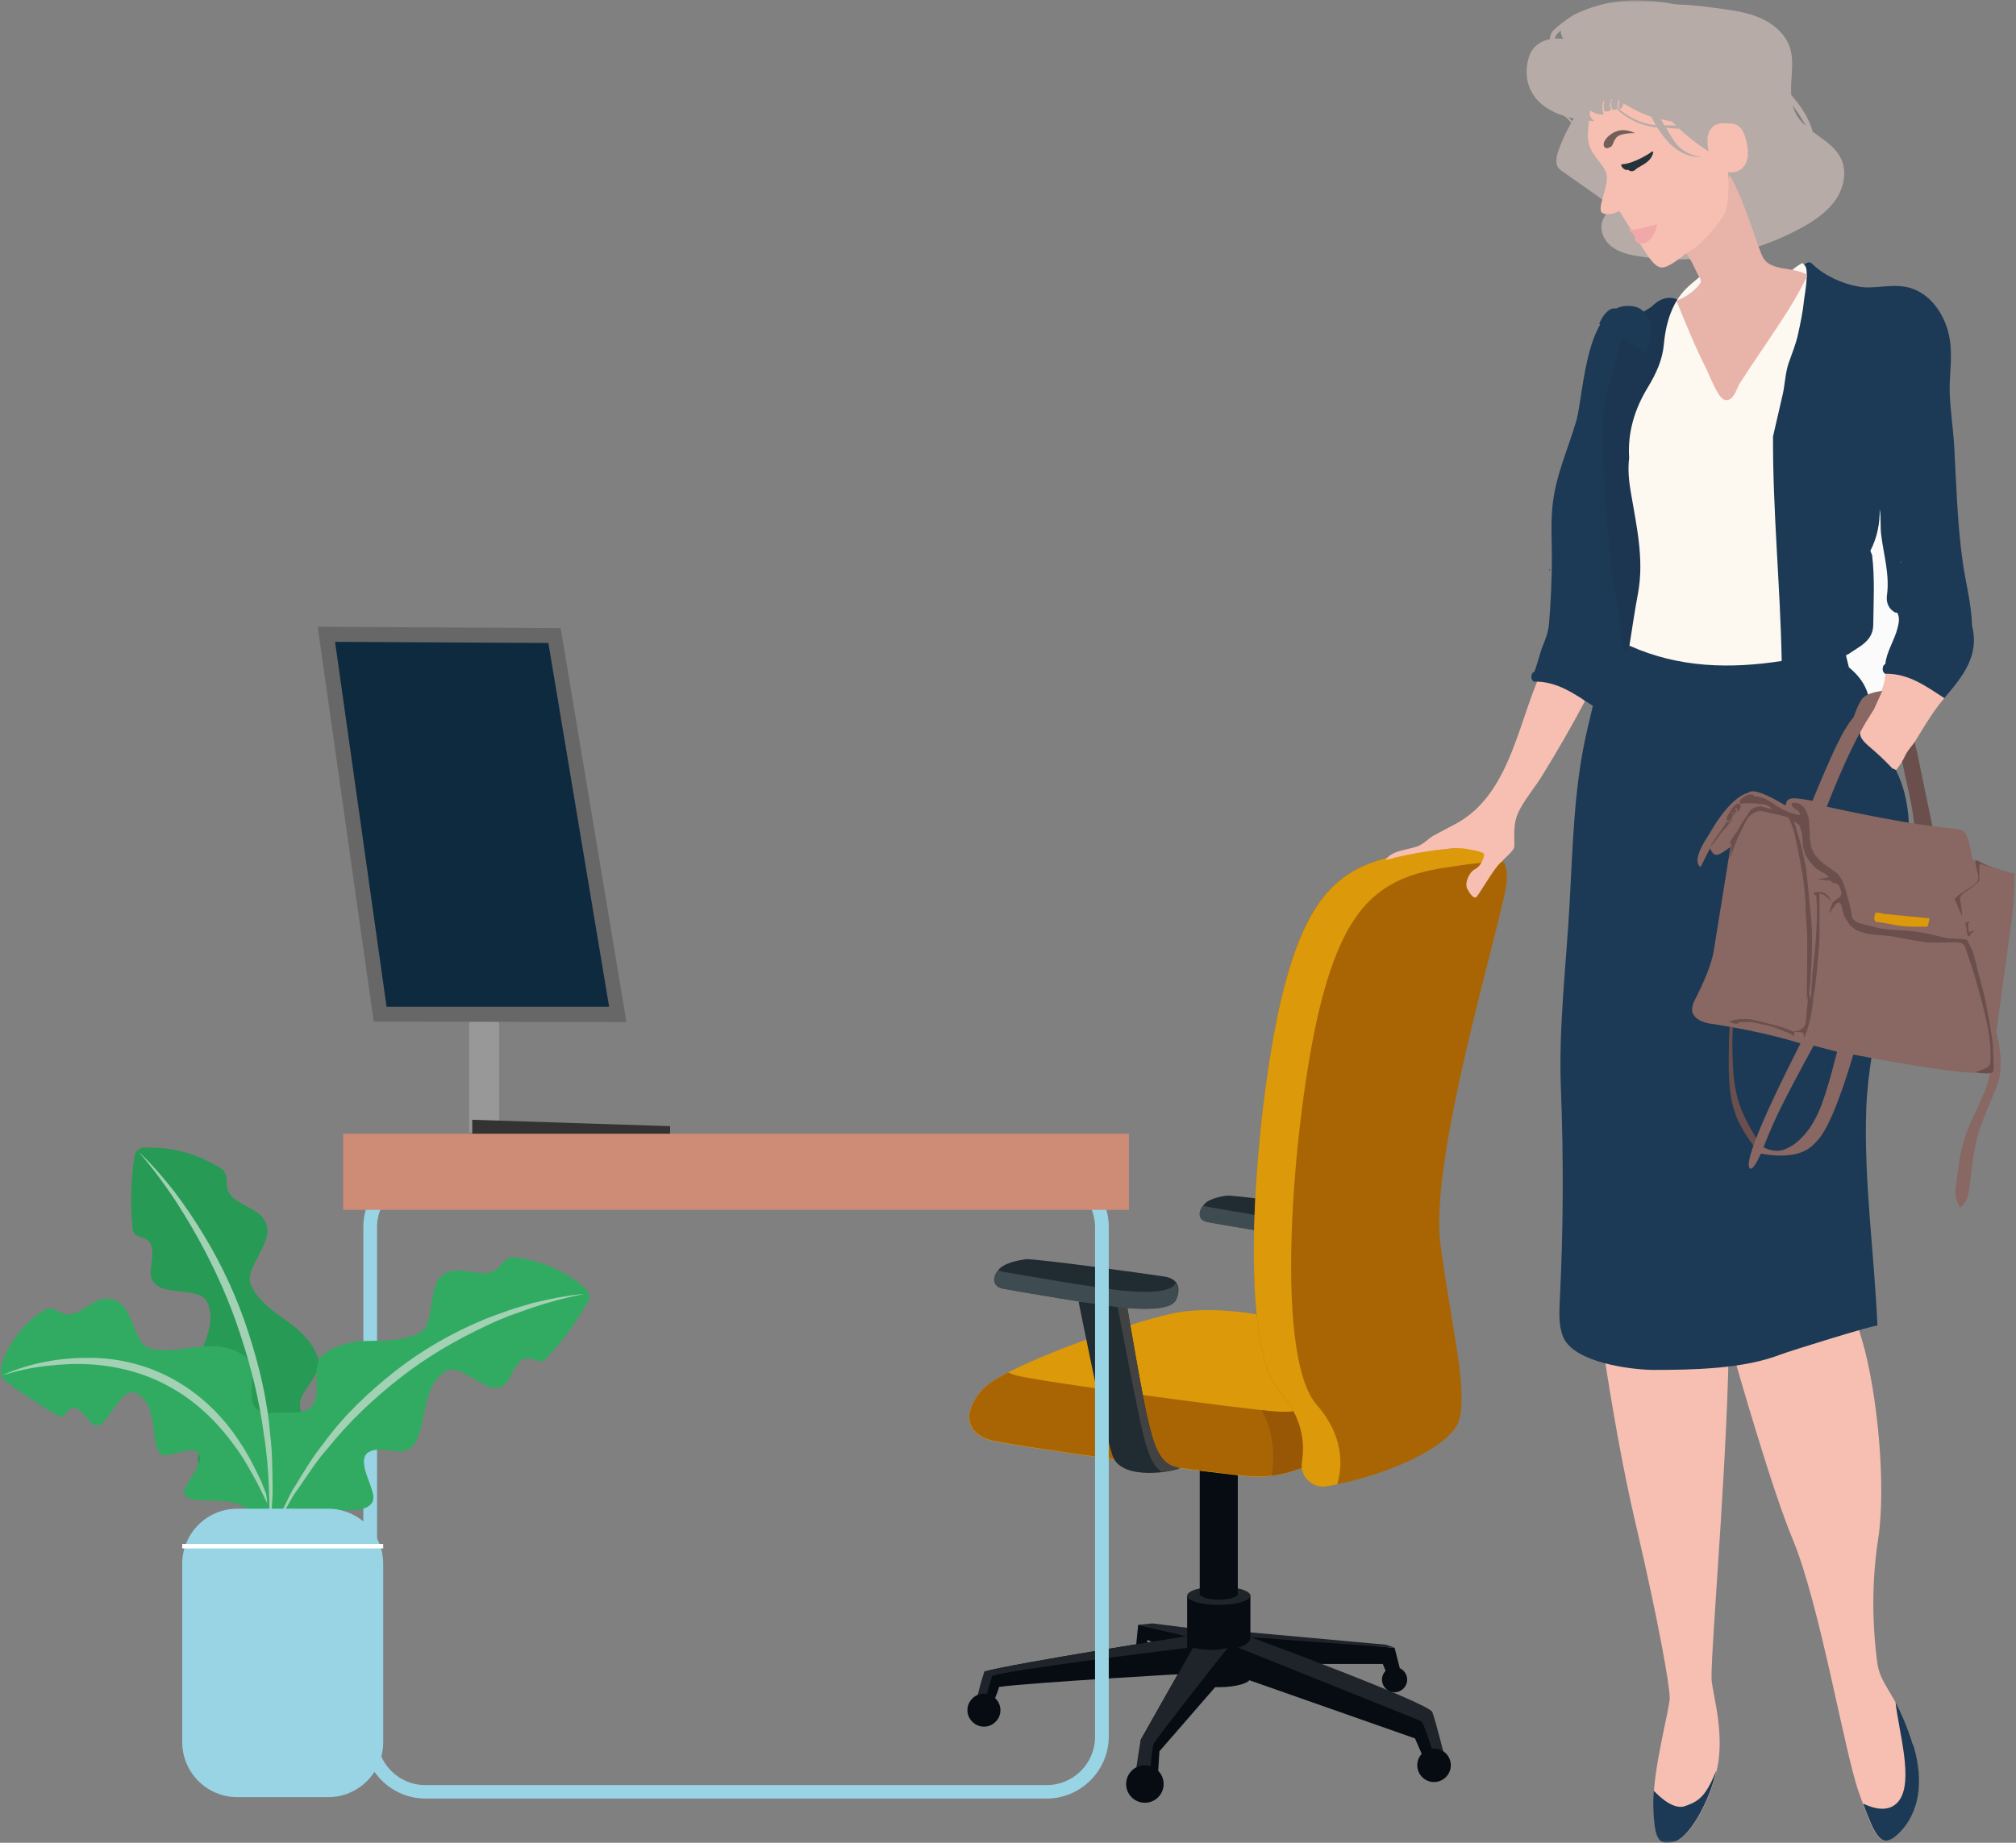 <svg width="350" height="320" viewBox="0 0 350 320" fill="none" xmlns="http://www.w3.org/2000/svg">
<rect x="0" y="0" width="350" height="320" fill="#808080" stroke="none"/>
<mask id="mask0_3636_15871" style="mask-type:luminance" maskUnits="userSpaceOnUse" x="0" y="0" width="350" height="320">
<path d="M350 0H0V320H350V0Z" fill="white"/>
</mask>
<g mask="url(#mask0_3636_15871)">
<path d="M197.209 286.085L197.598 282.149L207.172 284.287L205.908 287.641L199.202 284.773L199.104 286.085H197.209Z" fill="#060C11"/>
<path d="M206.491 284.287L197.598 282.149L200.076 281.908L207.415 282.831L206.491 284.287Z" fill="#1E2429"/>
<path d="M216.5 283.413L240.554 285.599L242.111 286.085L216.5 284.921V283.413Z" fill="#1E2429"/>
<path d="M216.892 284.287L242.115 286.133L243.328 290.895L240.899 290.992L240.073 288.953H218.593C218.593 288.953 216.649 286.815 216.892 284.335V284.287Z" fill="#060C11"/>
<path d="M208.289 283.753C208.289 283.753 175.583 288.905 170.917 290.265C170.334 291.818 170.917 296.143 170.917 296.143L172.327 295.851C172.327 295.851 173.299 293.715 173.445 292.937C179.033 292.159 206.734 290.606 206.734 290.606L208.338 283.753H208.289Z" fill="#060C11"/>
<path d="M170.917 290.265C170.626 290.992 169.654 294.249 169.557 295.465L170.917 296.143C171.015 294.928 171.889 292.207 172.278 290.992C176.117 289.876 199.59 286.959 207.803 285.94L208.289 283.753C208.289 283.753 175.583 288.905 170.917 290.265Z" fill="#1E2429"/>
<path d="M206.101 277.097V291.381C206.101 292.256 208.58 292.985 211.593 292.985C214.606 292.985 217.084 292.256 217.084 291.381V277.097H206.053H206.101Z" fill="#060C11"/>
<path d="M217.087 277.097C217.087 277.972 214.608 278.702 211.595 278.702C208.582 278.702 206.104 277.972 206.104 277.097C206.104 276.222 208.582 275.493 211.595 275.493C214.608 275.493 217.087 276.222 217.087 277.097Z" fill="#1E2429"/>
<path d="M208.287 253.192V276.805C208.287 277.338 209.794 277.776 211.592 277.776C213.39 277.776 214.896 277.338 214.896 276.805V253.192H208.287Z" fill="#060C11"/>
<path d="M207.123 286.085C207.123 286.085 198.861 300.613 198.035 302.121C197.889 304.793 199.444 309.456 199.444 309.456L201 308.729L201.291 304.112L213.198 290.41V286.085C213.198 286.085 210.768 286.959 207.123 286.085Z" fill="#060C11"/>
<path d="M200.221 302.896C200.999 301.536 211.204 288.612 213.148 286.133C212.759 286.281 210.475 286.911 207.122 286.133C207.122 286.133 198.86 300.661 198.034 302.169C197.694 303.919 197.014 308.922 197.014 308.922L199.443 309.504C199.443 309.263 199.978 304.404 200.221 302.896Z" fill="#1E2429"/>
<path d="M216.891 291.77L245.661 301.877L247.556 306.25H249.402L247.411 298.282L217.426 285.844L214.898 286.085L216.891 291.77Z" fill="#060C11"/>
<path d="M214.898 286.085C214.898 286.085 246.243 298.671 246.729 298.864C247.215 299.008 249.402 306.25 249.402 306.25L250.908 305.472C250.908 305.472 249.258 298.864 248.675 297.31C248.09 295.706 217.134 284.287 217.134 284.287C217.134 284.287 217.182 285.503 214.947 286.133L214.898 286.085Z" fill="#1E2429"/>
<path d="M198.764 313.051C200.562 313.051 202.02 311.594 202.02 309.797C202.02 307.999 200.562 306.542 198.764 306.542C196.965 306.542 195.508 307.999 195.508 309.797C195.508 311.594 196.965 313.051 198.764 313.051Z" fill="#060C11"/>
<path d="M173.688 296.97C173.688 298.574 172.375 299.835 170.82 299.835C169.265 299.835 167.953 298.523 167.953 296.97C167.953 295.413 169.265 294.101 170.82 294.101C172.375 294.101 173.688 295.413 173.688 296.97Z" fill="#060C11"/>
<path d="M251.878 306.539C251.878 308.144 250.569 309.456 248.963 309.456C247.361 309.456 246.049 308.144 246.049 306.539C246.049 304.938 247.361 303.626 248.963 303.626C250.569 303.626 251.878 304.938 251.878 306.539Z" fill="#060C11"/>
<path d="M242.115 293.86C243.322 293.86 244.3 292.88 244.3 291.673C244.3 290.467 243.322 289.487 242.115 289.487C240.905 289.487 239.928 290.467 239.928 291.673C239.928 292.88 240.905 293.86 242.115 293.86Z" fill="#060C11"/>
<path d="M213.051 207.617C213.051 207.617 210.233 207.906 209.163 209.025C208.046 210.141 207.803 211.842 209.65 212.183C211.496 212.524 224.763 214.855 228.894 215.196C233.024 215.537 235.894 215.244 236.524 213.981C237.106 212.717 237.351 210.726 234.629 210.337C231.908 209.948 215.967 207.665 213.051 207.617Z" fill="#202B32"/>
<path d="M236.524 211.357C235.942 212.621 233.027 212.913 228.895 212.572C224.764 212.231 211.497 209.9 209.651 209.559C209.359 209.511 209.116 209.415 208.922 209.318C207.998 210.434 207.901 211.891 209.651 212.231C211.497 212.572 224.764 214.904 228.895 215.244C233.027 215.585 235.894 215.293 236.524 214.029C236.914 213.251 237.158 212.135 236.524 211.309C236.524 211.309 236.524 211.309 236.524 211.357Z" fill="#3E4B50"/>
<path d="M221.945 228.995C221.945 228.995 211.545 226.322 203.381 228.12C195.216 229.917 173.979 237.304 170.431 241.433C166.835 245.565 167.953 248.915 171.646 250.034C175.34 251.15 212.128 256.057 217.231 256.398C222.382 256.739 227.631 254.845 234.336 250.568C241.044 246.291 221.945 228.995 221.945 228.995Z" fill="#DC9909"/>
<path d="M221.7 245.127C216.549 244.786 179.809 239.879 176.116 238.76C175.678 238.616 175.338 238.468 174.998 238.323C172.859 239.442 171.256 240.51 170.478 241.384C166.882 245.513 168 248.867 171.693 249.986C175.387 251.102 212.175 256.009 217.278 256.35C222.429 256.691 227.678 254.794 234.384 250.52C236.813 248.964 235.842 245.758 233.654 242.259C229.282 244.446 225.491 245.369 221.7 245.127Z" fill="#A96504"/>
<path d="M233.609 242.259C229.235 244.446 225.444 245.369 221.653 245.127C221.119 245.127 220.195 244.979 218.98 244.883C220.924 248.089 221.41 252.366 220.778 256.253C224.861 255.717 229.137 253.822 234.336 250.568C236.768 249.012 235.794 245.806 233.609 242.307V242.259Z" fill="#985705"/>
<path d="M230.499 258.099C227.923 258.536 225.638 256.302 226.076 253.678C226.611 250.472 226.125 246.098 222.14 241.58C214.315 232.638 218.349 190.368 222.577 172.924C226.805 155.482 232.635 150.138 244.058 148.34C255.479 146.542 262.62 146.105 261.504 153.684C260.385 161.264 248.089 201.105 250.084 216.071C252.075 231.036 254.993 241.87 253.195 246.925C251.686 251.102 241.237 256.205 230.451 258.051L230.499 258.099Z" fill="#A96504"/>
<path d="M232.153 257.807C233.076 254.552 233.366 249.401 228.604 243.96C220.78 235.021 224.813 192.748 229.041 175.306C233.269 157.862 239.102 152.517 250.522 150.72C254.604 150.086 258.152 149.601 260.971 149.601C259.027 146.395 252.806 146.977 244.059 148.34C232.639 150.138 226.855 155.482 222.578 172.924C218.301 190.368 214.316 232.638 222.14 241.577C226.174 246.195 226.563 250.616 226.028 253.822C225.591 256.35 227.826 258.536 230.355 258.099C230.937 258.003 231.568 257.903 232.153 257.758V257.807Z" fill="#DC9909"/>
<path d="M187.246 225.982C187.246 225.982 191.62 247.992 193.126 252.707C194.633 257.418 204.352 255.427 204.79 254.941C201.242 254.456 200.367 250.957 199.347 246.828C198.326 242.696 195.653 226.711 195.653 226.711L187.246 226.03V225.982Z" fill="#202B32"/>
<path d="M198.276 248.285C199.054 251.443 199.783 254.308 201.678 255.62C203.379 255.427 204.643 255.086 204.788 254.893C201.241 254.408 200.366 250.909 199.346 246.777C198.325 242.648 195.652 226.663 195.652 226.663L193.951 226.515C194.826 231.133 197.45 244.835 198.276 248.237V248.285Z" fill="#424242"/>
<path d="M177.964 218.695C177.964 218.695 174.854 219.036 173.591 220.248C172.376 221.463 172.084 223.358 174.174 223.747C176.264 224.136 191.037 226.711 195.654 227.1C200.222 227.489 203.478 227.149 204.159 225.74C204.839 224.332 205.082 222.097 202.069 221.659C199.056 221.222 181.269 218.695 178.013 218.646L177.964 218.695Z" fill="#202B32"/>
<path d="M204.11 222.824C203.43 224.232 200.223 224.573 195.606 224.184C191.038 223.795 176.215 221.222 174.126 220.833C173.786 220.785 173.542 220.685 173.3 220.541C172.279 221.756 172.182 223.409 174.126 223.795C176.215 224.184 190.989 226.76 195.606 227.149C200.174 227.538 203.43 227.197 204.11 225.789C204.548 224.914 204.791 223.65 204.11 222.776C204.11 222.776 204.11 222.776 204.11 222.824Z" fill="#3E4B50"/>
<path d="M274.089 19.29C272.632 21.379 271.416 23.711 270.589 26.092C270.203 27.161 269.91 28.473 270.689 29.299C270.834 29.445 271.027 29.59 271.223 29.736C273.262 31.145 275.257 32.603 277.296 34.012C278.171 34.595 279.143 35.421 278.998 36.49C278.95 37.121 278.512 37.607 278.268 38.19C277.589 39.745 278.365 41.689 279.725 42.758C281.086 43.826 282.836 44.264 284.538 44.507C294.256 46.062 304.464 44.215 313.018 39.405C315.202 38.19 317.341 36.684 318.75 34.595C320.159 32.505 320.693 29.688 319.577 27.452C317.972 24.197 313.6 23.079 311.85 19.873C310.682 17.783 310.927 15.208 311.071 12.827C311.168 11.321 311.219 9.815 310.782 8.357C310.052 5.977 307.961 4.179 305.677 3.158C303.393 2.138 300.867 1.798 298.387 1.458C291.438 0.486 283.421 -0.194 278.22 4.616C275.257 7.337 273.848 11.37 272.584 15.208" fill="#B7ABA7"/>
<path d="M276.568 221.708C276.568 221.708 279.582 245.854 283.858 264.125C288.133 282.393 289.883 292.889 289.883 294.831C289.883 296.777 286.872 307.417 287.065 313.636C287.258 319.855 288.133 320.389 290.613 319.855C293.091 319.321 296.639 313.44 298.048 307.417C299.457 301.391 297.514 294.831 297.173 291.966C296.832 289.146 299.312 260.967 299.991 239.635C300.721 218.354 296.639 215.1 296.639 215.1L275.5 215.827L276.568 221.708Z" fill="#F6BFB2"/>
<path d="M292.557 313.636C290.566 314.315 288.23 312.128 287.114 310.964C287.018 311.887 287.018 312.81 287.018 313.636C287.211 319.855 288.086 320.389 290.566 319.855C293.043 319.318 296.591 313.44 298 307.417C296.202 311.691 295.182 312.762 292.509 313.636H292.557Z" fill="#1C3A55"/>
<path d="M297.125 221.708C297.125 221.708 306.358 255.62 311.17 267.135C315.98 278.653 320.207 304.208 322.687 311.157C325.164 318.106 326.235 321.119 328.909 318.981C331.579 316.842 334.786 311.887 332.116 302.996C329.443 294.101 326.428 292.889 325.894 288.612C325.36 284.336 324.63 276.563 326.087 267.135C327.497 257.71 325.894 241.58 323.269 232.689C320.644 223.795 318.46 220.444 318.46 220.444L297.173 221.708H297.125Z" fill="#F6BFB2"/>
<path d="M332.113 302.996C331.093 299.642 330.025 297.359 329.102 295.609C329.102 295.609 329.102 295.658 329.102 295.706C329.636 300.661 332.309 309.359 329.636 312.761C327.983 314.849 325.312 314.073 323.463 313.199C325.457 318.64 326.574 320.875 328.957 318.981C331.628 316.842 334.835 311.887 332.165 302.996H332.113Z" fill="#1C3A55"/>
<path d="M86.649 168.988H81.449V196.684H86.649V168.988Z" fill="#989898"/>
<path fill-rule="evenodd" clip-rule="evenodd" d="M96.318 110.344L56.711 110.148L66.042 176.081L107.301 176.181L96.318 110.344Z" fill="#0D2A3E"/>
<path d="M108.81 177.493L64.878 177.393L55.158 108.836L97.341 109.08L108.762 177.493H108.81ZM67.162 174.821H105.749L95.203 111.656L58.172 111.46L67.113 174.821H67.162Z" fill="#676767"/>
<path d="M81.984 197.218H116.343V195.565L81.984 194.449V197.218Z" fill="#333333"/>
<path d="M181.705 312.324H73.867C67.938 312.324 63.078 307.465 63.078 301.536V213.058C63.078 207.131 67.938 202.273 73.867 202.273H181.705C187.634 202.273 192.494 207.131 192.494 213.058V301.536C192.494 307.465 187.634 312.324 181.705 312.324ZM73.867 204.7C69.25 204.7 65.46 208.443 65.46 213.106V301.584C65.46 306.202 69.202 309.99 73.867 309.99H181.705C186.322 309.99 190.112 306.25 190.112 301.584V213.106C190.112 208.492 186.37 204.7 181.705 204.7H73.867Z" fill="#98D4E4"/>
<path d="M195.993 196.877H59.58V210.093H195.993V196.877Z" fill="#CE8C76"/>
<path d="M25.124 199.308C27.602 199.163 29.692 199.501 31.685 199.989C33.677 200.475 35.427 201.25 37.079 202.125C37.856 202.61 38.78 202.951 39.12 203.778C39.46 204.556 39.266 205.672 39.509 206.546C39.995 208.199 41.89 208.929 43.591 209.9C45.34 210.823 46.604 212.135 46.41 214.129C46.264 216.119 44.126 218.987 43.542 220.978C43.202 221.997 43.348 222.776 43.737 223.505C44.077 224.232 44.563 224.866 45.098 225.496C45.681 226.129 46.313 226.76 47.042 227.342C47.771 227.927 48.597 228.509 49.374 229.091C50.152 229.676 51.075 230.258 51.755 230.94C52.484 231.57 53.116 232.3 53.7 232.979C54.234 233.709 54.72 234.487 55.011 235.262C55.4 236.04 55.546 236.915 55.157 237.837C54.477 239.732 52.29 241.87 52.096 243.523C51.998 244.349 52.144 245.175 52.776 245.902C53.068 246.291 53.505 246.632 53.991 246.973C54.477 247.314 55.109 247.652 55.692 247.992C56.858 248.674 58.025 249.449 58.559 250.227C58.851 250.616 59.045 251.054 59.094 251.491C59.094 251.928 59.094 252.366 58.899 252.803C58.656 253.678 58.073 254.552 57.198 255.475C56.324 256.35 55.352 257.224 54.38 258.051C53.408 258.877 52.63 259.704 51.95 260.479C51.61 260.868 51.367 261.257 51.075 261.646C50.784 262.035 50.492 262.424 50.249 262.813C49.228 264.366 48.353 265.823 48.014 267.331C47.868 268.01 47.187 268.399 46.507 268.254C46.021 268.158 45.632 267.72 45.535 267.235V267.135C45.292 265.63 44.514 264.077 43.591 262.617C43.397 262.228 43.105 261.89 42.862 261.501C42.57 261.112 42.376 260.771 42.036 260.431C41.453 259.704 40.529 259.022 39.509 258.343L36.496 256.398C35.572 255.768 34.941 255.134 34.601 254.504C34.309 253.871 34.163 253.24 34.601 252.51C34.989 251.832 35.961 251.054 36.933 250.227C37.419 249.838 37.905 249.401 38.343 249.012C38.731 248.626 39.072 248.188 39.315 247.848C39.752 247.07 39.703 246.34 39.315 245.709C38.537 244.397 35.718 243.571 34.455 242.503C33.823 241.969 33.58 241.336 33.531 240.658C33.483 239.976 33.531 239.294 33.677 238.567C33.969 237.111 34.746 235.458 35.33 233.757C35.961 232.104 36.593 230.306 36.544 228.801C36.544 228.023 36.399 227.293 36.156 226.615C35.961 225.885 35.524 225.303 34.601 224.914C33.726 224.525 32.316 224.38 31.053 224.232C29.789 224.087 28.526 223.943 27.797 223.554C27.068 223.165 26.582 222.679 26.339 222.046C26.096 221.415 26.145 220.637 26.242 219.762C26.533 218.061 26.728 216.312 25.61 215.341C25.027 214.904 23.958 214.807 23.471 214.322C22.889 213.884 23.034 212.961 22.937 212.231C22.645 209.074 22.645 205.623 23.326 201.009V200.813C23.471 199.938 24.201 199.308 25.076 199.211L25.124 199.308Z" fill="#279A55"/>
<path d="M0.049 237.644C0.681 235.361 1.652 233.66 2.77 232.104C3.888 230.551 5.152 229.287 6.561 228.265C7.29 227.827 7.97 227.101 8.796 227.197C9.574 227.245 10.449 228.023 11.226 228.216C12.781 228.557 14.288 227.39 15.94 226.371C16.767 225.933 17.641 225.496 18.467 225.496C19.293 225.496 20.168 225.692 20.897 226.371C21.675 227.004 22.306 228.168 22.841 229.384C23.376 230.647 23.862 231.959 24.396 232.786C24.931 233.709 25.514 234.049 26.243 234.194C26.923 234.387 27.652 234.487 28.479 234.487C30.034 234.583 31.88 234.146 33.873 233.95C34.845 233.853 35.865 233.757 36.837 233.757C37.809 233.757 38.781 233.853 39.656 234.146C40.531 234.387 41.357 234.728 42.086 235.214C42.815 235.651 43.398 236.333 43.641 237.304C43.932 238.227 43.787 239.49 43.738 240.658C43.641 241.822 43.641 242.841 43.884 243.619C44.127 244.397 44.613 244.931 45.536 245.176C45.974 245.32 46.508 245.369 47.14 245.417C47.723 245.465 48.403 245.465 49.035 245.465C50.347 245.465 51.757 245.565 52.534 246.05C53.409 246.487 53.749 247.214 53.895 248.041C54.284 249.694 52.923 252.121 51.805 254.308C51.222 255.379 50.688 256.398 50.396 257.273C50.202 257.71 50.153 258.147 50.007 258.536C49.861 258.974 49.764 259.363 49.667 259.752C49.23 261.353 48.889 262.861 49.035 264.173C49.132 264.852 48.646 265.485 47.917 265.582C47.432 265.63 46.946 265.386 46.703 265C45.974 263.833 44.807 262.958 43.446 262.18C43.106 261.987 42.717 261.791 42.377 261.646C41.989 261.501 41.648 261.305 41.26 261.16C41.065 261.064 40.871 261.016 40.628 260.964C40.433 260.916 40.191 260.868 39.899 260.82C39.364 260.723 38.927 260.627 38.295 260.627L34.942 260.527C33.921 260.527 33.144 260.334 32.658 260.09C32.172 259.848 31.831 259.508 32.026 258.829C32.172 258.147 32.804 257.225 33.435 256.205C33.727 255.72 34.067 255.183 34.262 254.697C34.505 254.212 34.699 253.726 34.699 253.385C34.796 252.658 34.505 252.221 33.921 251.977C32.852 251.491 30.228 252.559 28.916 252.707C28.236 252.803 27.847 252.61 27.652 252.173C27.409 251.832 27.215 251.395 27.069 250.861C26.972 250.276 26.826 249.742 26.778 249.063L26.68 247.992C26.68 247.652 26.583 247.263 26.486 246.877C26.243 245.369 25.805 243.912 24.979 242.989C24.591 242.552 24.105 242.162 23.619 241.918C23.133 241.677 22.55 241.677 21.821 242.211C20.363 243.278 18.808 246.195 17.835 247.07C16.815 247.992 16.086 247.507 15.211 246.34C14.337 245.272 13.267 244.105 12.296 244.59C11.809 244.883 11.372 245.709 10.935 245.951C10.497 246.195 9.914 245.661 9.38 245.417C8.262 244.786 7.047 244.008 5.686 243.134C4.325 242.211 2.819 241.24 1.069 239.879L0.826 239.683C0.195 239.198 -0.097 238.323 0.146 237.596L0.049 237.644Z" fill="#31AB61"/>
<path d="M0.533 238.76C5.247 236.67 10.398 235.747 15.598 235.796C20.798 235.796 26.047 237.159 30.566 239.78C35.135 242.404 38.925 246.195 41.695 250.52C43.153 252.658 44.271 254.99 45.389 257.321C45.874 258.536 46.312 259.704 46.798 260.916C47.187 262.132 47.576 263.347 47.916 264.611C47.381 263.443 46.895 262.276 46.409 261.064C45.826 259.897 45.292 258.778 44.708 257.614C43.493 255.379 42.278 253.144 40.772 251.15C37.856 247.069 34.163 243.474 29.837 241.043C25.512 238.519 20.555 237.207 15.55 236.915C13.023 236.77 10.496 236.915 7.969 237.207C5.441 237.497 2.963 238.034 0.484 238.809L0.533 238.76Z" fill="#A2D1B4"/>
<path d="M102.007 226.178C99.674 230.162 97.633 232.834 95.543 235.117C95.008 235.603 94.571 236.429 93.891 236.381C93.21 236.429 92.335 235.847 91.655 235.847C90.246 235.895 89.42 237.4 88.642 238.908C87.913 240.461 86.941 241.288 85.338 240.947C84.56 240.802 83.491 240.169 82.422 239.539C81.352 238.908 80.138 238.178 79.214 237.934C78.291 237.693 77.562 237.934 77.027 238.371C76.444 238.76 75.958 239.294 75.521 239.879C74.646 241.044 74.209 242.892 73.82 244.542C72.994 247.944 72.848 251.395 69.981 252.025C68.377 252.173 65.607 251.346 64.295 252.025C63.566 252.317 63.226 252.851 63.177 253.726C63.177 254.163 63.274 254.697 63.371 255.234C63.517 255.768 63.76 256.398 63.955 256.98C64.392 258.147 64.829 259.315 64.829 260.041C64.829 260.82 64.441 261.257 63.857 261.646C63.274 261.987 62.399 262.18 61.33 262.228H57.783C56.568 262.328 55.45 262.472 54.575 262.765C54.138 262.91 53.749 263.103 53.36 263.299C52.972 263.492 52.534 263.64 52.194 263.881C50.687 264.659 49.278 265.63 48.306 266.797L48.209 266.894C47.772 267.428 46.994 267.524 46.459 267.087C46.071 266.749 45.925 266.212 46.071 265.775C46.508 264.318 46.459 262.617 46.362 260.771C46.362 260.334 46.265 259.848 46.216 259.363C46.168 258.877 46.119 258.44 46.022 257.906C45.925 257.418 45.828 256.884 45.633 256.302C45.487 255.719 45.342 255.183 45.147 254.552C44.758 253.337 44.321 252.073 44.029 250.909C43.738 249.693 43.738 248.626 43.932 247.751C44.029 247.314 44.224 246.877 44.467 246.536C44.71 246.195 45.099 245.902 45.585 245.709C46.508 245.32 47.869 245.272 49.229 245.272C49.91 245.272 50.59 245.272 51.222 245.272C51.805 245.272 52.388 245.175 52.826 245.028C53.749 244.738 54.283 244.153 54.624 243.378C55.353 241.87 54.624 238.908 55.11 236.915C55.207 236.429 55.401 235.992 55.693 235.651C55.985 235.31 56.325 235.069 56.665 234.824C57.394 234.339 58.172 233.95 59.046 233.66C59.921 233.368 60.844 233.123 61.816 232.979C62.788 232.834 63.857 232.882 64.829 232.834C65.801 232.786 66.822 232.834 67.745 232.737C68.668 232.638 69.543 232.541 70.369 232.348C71.195 232.152 71.973 231.911 72.653 231.522C73.382 231.181 73.966 230.647 74.257 229.577C74.938 227.634 74.938 224.087 76.007 222.386C77.076 220.685 78.874 220.396 80.818 220.685C82.762 220.978 84.754 221.512 86.115 220.492C86.796 219.958 87.33 218.987 88.108 218.55C88.837 218.113 89.808 218.402 90.732 218.55C92.579 218.888 94.377 219.373 96.272 220.248C98.119 221.123 99.917 222.145 101.763 223.843C102.395 224.428 102.541 225.399 102.104 226.129L102.007 226.322V226.178Z" fill="#31AB61"/>
<path d="M101.179 224.769C98.264 225.303 95.445 226.078 92.626 227.004C91.217 227.49 89.856 227.975 88.496 228.461C87.135 229.043 85.774 229.528 84.462 230.21C79.165 232.686 74.062 235.651 69.494 239.246C64.877 242.841 60.601 246.876 56.956 251.443C54.963 253.629 53.457 256.106 51.756 258.536C50.833 259.704 50.201 261.016 49.472 262.276C48.743 263.54 48.014 264.852 47.236 266.116C47.868 264.755 48.5 263.444 49.132 262.083C49.812 260.771 50.346 259.363 51.173 258.147C52.728 255.62 54.234 253.044 56.081 250.761C59.58 245.902 63.954 241.773 68.619 238.082C73.333 234.387 78.533 231.425 84.025 229.139C85.385 228.557 86.795 228.12 88.204 227.586C89.614 227.1 91.023 226.711 92.481 226.274C95.348 225.592 98.264 224.962 101.228 224.718L101.179 224.769Z" fill="#A2D1B4"/>
<path d="M24.25 200.182C26.485 202.273 28.43 204.604 30.325 206.984C32.123 209.415 33.872 211.939 35.427 214.563C38.586 219.763 41.162 225.351 43.057 231.181C44.953 236.963 46.41 242.941 46.897 249.06C47.285 252.073 47.285 255.134 47.334 258.196C47.383 259.704 47.188 261.257 47.139 262.762C47.042 264.27 46.897 265.775 46.799 267.283C46.799 261.209 46.799 255.183 45.827 249.208C45.05 243.23 43.592 237.352 41.697 231.667C39.85 225.933 37.371 220.444 34.456 215.148C32.998 212.524 31.442 209.948 29.742 207.421C28.041 204.945 26.243 202.514 24.25 200.231V200.182Z" fill="#A2D1B4"/>
<path d="M56.954 261.987H41.209C35.921 261.987 31.635 266.273 31.635 271.557V302.507C31.635 307.794 35.921 312.08 41.209 312.08H56.954C62.241 312.08 66.528 307.794 66.528 302.507V271.557C66.528 266.273 62.241 261.987 56.954 261.987Z" fill="#98D4E4"/>
<path d="M66.528 268.109H31.635V268.885H66.528V268.109Z" fill="white"/>
<path d="M241.919 148.97C244.833 148.292 247.799 147.755 250.762 147.465C252.319 147.269 253.58 147.173 255.137 147.514C255.427 147.562 257.663 147.903 257.663 148.388C257.663 148.826 257.177 150.379 256.109 150.913C255.041 151.45 254.262 153.295 254.7 154.267C255.186 155.238 255.916 156.26 256.402 155.675C256.887 155.093 258.634 152.128 259.705 150.72C260.725 149.311 262.913 147.855 262.913 146.929C262.913 144.842 262.717 143.044 263.543 141.195C264.515 139.06 266.265 137.018 267.529 135.027C270.202 130.702 272.779 126.281 275.16 121.763C272.876 119.525 270.592 117.341 268.356 115.104C263.64 124.094 262.668 137.7 252.757 143.044C251.493 143.723 250.18 144.404 248.916 145.083C247.896 145.668 247.265 146.491 246.194 146.929C244.299 147.658 241.771 147.562 240.51 149.359C240.996 149.215 241.481 149.115 241.967 149.019L241.919 148.97Z" fill="#F6BFB2"/>
<path d="M329.199 133.764C329.199 133.764 328.906 133.764 328.761 133.664C326.136 132.645 324.582 130.217 322.395 128.612C321.764 128.127 322.005 127.156 322.298 126.426C322.784 125.21 323.366 124.094 324.096 122.975C325.505 121.081 325.991 118.75 327.207 116.756C330.511 116.078 336.099 118.457 337.556 121.226C334.301 125.065 332.213 129.728 329.199 133.715V133.764Z" fill="#F6BFB2"/>
<path d="M291.438 52.086C289.543 51.26 288.037 51.94 286.677 53.302C285.705 53.884 284.782 54.563 283.759 54.952C279.58 56.653 277.393 59.714 276.955 64.232C276.569 67.927 275.983 71.57 274.526 75.02C273.31 77.886 273.748 80.802 275.208 83.571C275.694 84.494 276.228 85.368 276.324 86.439C276.762 92.462 277.199 98.488 277.637 104.511C277.54 104.852 277.344 105.145 277.296 105.485C277.199 110.634 277.441 115.785 275.79 120.789C275.546 121.47 275.646 122.197 276.617 122.297C277.637 121.47 277.685 120.062 278.56 119.088C279.58 118.312 280.262 117.242 280.748 116.078C280.941 115.155 281.671 114.28 281.475 113.306C281.864 113.354 282.205 113.306 282.594 113.209C283.032 113.016 283.321 112.627 283.518 112.19C285.071 105.145 286.58 98.196 284.975 90.909C284.196 87.263 283.518 83.619 283.662 79.831C283.321 75.458 284.537 71.474 286.725 67.779C289.591 62.92 290.029 57.383 291.486 52.135L291.438 52.086Z" fill="#1C3651"/>
<path d="M324.63 123.22C324.048 120.499 322.25 118.361 321.034 115.93C320.162 115.203 319.966 114.328 320.355 113.258C320.452 113.113 320.548 112.917 320.648 112.869C324.827 111.267 325.02 108.01 324.534 104.222C324.193 101.598 324.486 98.877 324.486 96.205C325.116 93.385 325.702 90.568 326.332 87.751C327.255 92.851 328.713 97.855 328.375 103.103C328.275 104.222 328.227 105.386 329.25 106.212C330.414 106.65 330.511 107.572 330.221 108.547C329.539 111.023 328.909 113.502 327.304 115.592C327.304 116.078 327.304 116.563 327.304 117.049C327.207 119.477 325.991 121.374 324.679 123.268L324.63 123.22Z" fill="#FBFBFB"/>
<path d="M342.368 108.643C342.272 104.949 341.3 101.353 340.766 97.71C339.795 90.957 339.647 84.057 339.258 77.255C339.065 74.194 338.579 71.036 338.482 68.023C338.434 64.621 339.113 61.464 338.334 58.062C337.559 54.662 335.371 51.357 332.068 50.143C328.909 48.976 325.553 50.337 322.59 49.754C319.821 49.268 316.613 47.81 314.619 45.818C314.037 45.235 313.358 45.672 313.065 46.45C312.628 51.989 311.801 57.431 310.295 62.824C310.199 63.261 310.003 63.65 309.906 64.039C308.69 68.072 307.719 72.201 307.088 76.332C306.991 89.111 308.108 101.839 308.787 114.57C309.224 116.126 310.199 117.001 311.801 117.097C315.008 116.415 317.974 114.959 320.889 113.599C322.735 112.287 325.164 111.364 325.215 108.547C325.264 104.511 325.505 100.479 325.019 96.398C324.923 96.154 324.778 95.864 324.727 95.62C325.894 93.337 326.38 90.957 326.332 88.43C326.625 89.886 326.38 91.539 326.625 93.096C327.062 96.495 328.082 99.848 327.596 103.395C327.448 104.511 327.789 105.63 328.909 106.309C329.053 106.36 329.198 106.408 329.394 106.408C329.832 107.235 329.684 108.058 329.443 109.032C328.909 111.219 327.548 113.065 327.303 115.348C327.207 115.348 327.11 115.444 327.011 115.541C326.769 116.078 326.769 116.612 327.255 117.001C331.337 116.901 334.4 119.187 337.559 121.226C340.618 117.583 343.729 113.988 342.368 108.643ZM329.88 97.71C329.88 97.71 329.928 97.565 329.977 97.466C329.977 97.517 330.073 97.565 330.122 97.614C330.073 97.614 329.977 97.662 329.928 97.71H329.88Z" fill="#1C3A55"/>
<path d="M299.555 122.297C301.45 122.297 303.348 122.297 305.243 122.248C310.2 122.734 315.154 123.123 320.16 125.892C319.577 126.184 319.336 126.377 319.14 126.377C312.58 125.696 305.825 126.474 299.507 123.898C297.757 123.171 299.41 122.879 299.555 122.393V122.297Z" fill="#A03D49"/>
<path d="M313.405 46.207C313.405 46.207 313.064 45.819 312.92 45.673C310.488 46.936 309.127 49.171 307.621 51.309C306.212 53.64 305.045 56.46 303.394 58.598C302.323 59.959 301.303 60.637 299.701 61.123C299.894 61.075 297.124 48.102 297.369 46.79C296.104 46.79 295.229 48.005 294.354 48.685C292.556 50.143 291.389 51.357 290.369 53.592C289.494 55.537 289.056 57.675 288.863 59.811C288.619 62.534 287.502 64.914 286.093 67.245C283.809 70.988 282.545 75.069 282.838 79.538C282.593 81.529 282.789 83.523 283.127 85.465C284.099 91.247 285.46 97.031 284.392 102.958C283.809 106.019 283.372 109.08 282.886 112.142C283.176 113.209 284.099 113.454 284.974 113.792C291.681 116.612 298.778 116.415 305.823 116.078C307.087 116.029 308.448 115.882 309.323 114.766C309.079 101.791 307.766 88.819 307.814 75.799C308.4 73.32 308.934 70.889 309.516 68.412C309.905 66.615 309.954 64.718 310.536 63.02C311.121 61.319 311.752 59.859 312.141 58.113C312.579 56.119 313.016 54.077 313.209 52.038C313.357 50.92 314.084 46.984 313.357 46.11L313.405 46.207Z" fill="#FDF9F1"/>
<path d="M329.199 133.764C329.199 133.764 328.81 133.471 328.569 133.471C327.549 132.4 326.526 131.381 325.41 130.41C322.251 127.738 322.347 127.641 324.342 123.657C324.438 123.509 324.535 123.364 324.631 123.268C324.731 120.158 323.319 117.776 320.986 115.882C320.793 115.007 320.549 114.181 320.356 113.306C317.586 114.377 314.816 115.444 312.046 116.515C310.734 116.563 309.907 115.93 309.421 114.766C300.382 116.174 291.49 115.978 282.936 112.142C282.74 112.383 282.547 112.627 282.354 112.869C282.013 112.869 281.623 112.869 281.282 112.869C280.893 113.84 280.555 114.862 280.166 115.833C279.729 116.708 279.291 117.583 278.854 118.409C278.805 118.409 278.709 118.457 278.657 118.506C277.445 119.477 276.763 120.692 276.618 122.248C276.277 123.753 275.888 125.258 275.55 126.766C273.214 136.774 273.07 146.977 272.487 157.132C271.905 167.676 270.592 178.22 270.982 188.764C271.467 201.202 271.419 213.64 270.785 226.078C270.689 228.216 270.592 230.403 271.467 232.348C273.459 236.574 282.888 237.837 286.97 237.886C293.919 237.886 302.617 237.741 309.129 235.214C310.927 234.535 325.944 229.869 325.944 230.21C325.41 217.868 323.563 204.893 324.001 192.651C324.438 180.066 329.006 166.997 330.56 154.46C331.435 147.514 332.455 140.516 329.199 133.812V133.764Z" fill="#1C3A55"/>
<path d="M332.453 128.905C332.453 128.905 332.405 128.905 332.357 128.953C331.919 129.487 331.482 130.021 331.093 130.603C330.755 131.091 330.559 131.77 330.221 132.207C330.317 132.5 330.366 132.789 330.414 133.082C330.755 134.735 331.093 136.336 331.482 137.989C331.581 138.378 331.726 139.205 331.968 140.516C332.26 142.218 332.405 143.919 332.505 145.52L335.905 145.472C335.661 144.305 335.419 143.14 335.175 141.973C334.738 139.787 334.252 137.6 333.814 135.413C333.573 134.297 333.377 133.227 333.135 132.111C333.039 131.577 332.891 130.992 332.794 130.458C332.698 130.069 332.405 129.294 332.505 128.905C332.505 128.905 332.505 128.905 332.453 128.905Z" fill="#6B4F4C"/>
<path d="M300.866 177.93C300.866 177.93 300.866 178.075 300.866 178.171C300.721 180.165 300.721 182.496 300.866 185.217C300.917 186.722 301.11 188.278 301.451 189.831C301.789 191.339 302.278 192.748 302.908 194.012C303.394 195.079 304.221 196.539 305.337 198.337L304.948 199.649C304.366 198.87 303.783 198.092 303.249 197.266C302.712 196.44 302.226 195.565 301.741 194.594C301.303 193.623 300.965 192.555 300.673 191.339C300.428 190.124 300.283 188.812 300.187 187.355C300.187 186.966 300.09 185.654 300.139 182.789C300.139 181.525 300.187 179.872 300.283 177.93C300.479 177.93 300.673 177.93 300.866 177.93Z" fill="#6B4F4C"/>
<path d="M318.943 182.641L318.653 183.712C317.923 186.674 317.148 189.346 316.273 191.777C315.687 193.234 315.298 194.06 315.153 194.253C314.619 195.275 314.085 196.102 313.452 196.829C312.335 198.189 311.071 199.163 309.565 199.697C309.224 199.793 308.835 199.842 308.497 199.842C307.719 199.842 306.94 199.649 306.162 199.211C307.281 196.391 308.349 193.963 309.369 191.97C310.296 190.076 312.142 186.577 314.864 181.574L318.943 182.641ZM326.914 119.962C324.727 120.207 323.414 120.837 323.025 121.76C322.639 122.345 322.25 123.268 321.812 124.532C320.889 125.599 319.869 127.3 318.75 129.632C317.778 131.674 316.418 134.783 314.668 139.06C313.114 138.767 311.994 138.622 311.412 138.622C311.219 138.622 311.071 138.622 310.974 138.671C310.392 138.719 310.099 139.156 310.003 139.883C307.233 138.233 305.338 137.407 304.267 137.407C303.929 137.407 303.685 137.503 303.54 137.648C301.497 138.185 299.165 140.613 296.64 144.986C294.693 147.951 294.208 149.797 295.227 150.575L296.881 147.318C297.222 148.096 297.563 148.437 298 148.437C298 148.437 298 148.437 298.049 148.437C298.435 148.437 299.213 147.999 300.429 147.076L297.511 165.2C297.125 167.386 295.958 170.348 294.014 174.091C293.818 174.673 293.722 175.159 293.77 175.596C294.014 176.618 294.89 177.297 296.492 177.686C302.665 178.609 308.011 179.776 312.58 181.185C305.435 195.275 302.568 202.562 303.929 202.951C304.315 202.951 304.901 202.076 305.724 200.327C306.989 200.572 308.156 200.668 309.224 200.668C311.946 200.668 313.94 199.89 315.25 198.337C317.096 196.636 319.236 191.581 321.764 183.127C332.892 185.265 340.278 186.336 343.923 186.336C344.605 186.336 345.139 186.336 345.528 186.236C345.283 187.452 344.994 188.523 344.605 189.445C342.369 194.401 341.249 196.928 341.301 197.073C340.812 198.385 340.522 199.649 340.278 200.861C339.599 205.283 339.355 207.469 339.502 207.469C339.502 207.955 339.792 208.733 340.278 209.704C340.571 209.511 340.911 209.218 341.153 208.781C341.446 208.344 341.687 207.617 341.883 206.546C342.417 201.591 342.951 198.288 343.485 196.78C343.633 196.054 344.653 193.378 346.596 188.86C346.985 187.648 347.178 186.966 347.178 186.722C347.519 184.635 347.326 182.107 346.596 179.191L349.318 159.222C349.658 156.501 349.803 154.022 349.803 151.691C348.249 151.401 345.769 150.575 342.417 149.215C342.076 147.221 341.786 145.909 341.494 145.231C341.301 144.694 340.863 144.256 340.181 144.015C334.301 143.481 326.622 142.169 317.148 140.079C319.918 132.985 322.443 127.641 324.727 124.142L325.361 123.123L326.77 120.014L326.914 119.962Z" fill="#896762"/>
<path d="M304.563 138.282H304.708C305.097 138.282 305.583 138.378 306.165 138.574C306.651 138.815 306.992 139.011 307.282 139.156C308.353 139.886 309.131 140.372 309.517 140.565L310.589 141.05L312.046 141.488C312.046 141.488 312.191 141.488 312.239 141.488C312.338 141.488 312.387 141.488 312.435 141.488C312.532 141.488 312.532 141.391 312.435 141.147C312.338 140.954 312.239 140.857 312.191 140.857L311.219 140.127C311.219 140.127 310.978 139.69 311.074 139.497C311.074 139.449 311.219 139.398 311.415 139.398C311.608 139.398 311.801 139.398 312.142 139.497C312.483 139.594 312.725 139.787 312.969 139.983C313.6 140.661 313.941 141.536 314.085 142.607C314.185 144.112 314.233 145.182 314.233 145.764C314.33 146.202 314.378 146.687 314.475 147.173C314.571 147.465 314.719 147.803 314.96 148.241C315.35 148.826 315.835 149.359 316.469 149.893L318.995 151.691L319.091 151.839C319.529 152.324 319.918 152.955 320.162 153.733C320.889 156.064 321.375 157.958 321.571 159.418C321.96 159.903 322.35 160.193 322.736 160.293C325.12 160.923 326.48 161.264 326.818 161.264L328.279 161.457C330.27 161.556 331.727 161.653 332.699 161.798C333.622 161.894 335.372 162.283 337.997 162.916L341.156 163.11C341.349 163.11 341.446 163.158 341.497 163.206C342.079 164.325 342.42 165.004 342.517 165.344L343.148 167.579C343.148 167.579 343.148 167.775 343.196 167.92C343.196 167.92 343.295 168.309 343.344 168.454C344.167 171.563 344.605 173.264 344.653 173.605C345.287 176.811 345.724 179.339 345.966 181.185C346.014 181.914 346.065 183.226 346.113 185.024C346.113 185.51 346.114 185.85 346.014 186.043C345.966 186.236 345.676 186.384 345.238 186.384C345.238 186.384 345.19 186.384 345.142 186.384C344.994 186.384 344.849 186.384 344.753 186.384C343.781 186.384 343.196 186.288 343.051 186.14C344.46 185.703 345.238 185.313 345.383 184.976C345.528 184.683 345.579 184.294 345.579 183.808C345.579 182.738 345.579 181.815 345.48 180.992C345.287 179.191 344.898 177.2 344.363 175.11C343.73 172.731 343.244 170.837 342.858 169.573C342.517 168.454 341.935 166.656 341.06 164.177C341.06 164.177 340.67 163.839 340.474 163.743C340.085 163.692 339.747 163.643 339.358 163.595C338.29 163.643 337.267 163.692 336.392 163.692C335.42 163.692 334.594 163.692 333.915 163.547C333.284 163.499 331.435 163.158 328.375 162.576L324.73 162.235C324.389 162.235 323.759 162.042 322.736 161.701C322.202 161.505 321.764 161.215 321.327 160.778C321.23 160.73 320.938 160.293 320.452 159.563C320.452 159.563 320.452 159.466 320.404 159.418C320.404 159.418 320.355 159.321 320.307 159.321C320.162 159.125 319.966 158.495 319.725 157.28C319.577 156.939 319.432 156.746 319.335 156.746C319.335 156.746 319.287 156.746 319.239 156.746C319.091 156.746 318.898 156.842 318.753 156.987L317.537 158.64C317.83 157.521 318.071 156.89 318.168 156.746C318.267 156.598 318.605 156.308 319.287 155.871C319.432 155.772 319.48 155.627 319.577 155.53C319.725 155.286 319.725 154.948 319.577 154.559C319.432 154.025 319.239 153.684 319.043 153.537C318.995 153.488 318.705 153.392 318.216 153.344C317.975 153.051 317.782 152.906 317.682 152.906L315.642 152.713C315.642 152.713 315.739 152.662 315.884 152.614L317.344 152.372C317.344 152.372 317.441 152.324 317.441 152.176C317.392 152.08 316.807 151.691 315.691 151.06C315.498 150.964 315.253 150.768 314.96 150.475C314.426 149.942 313.941 149.311 313.503 148.533C313.358 148.241 313.213 147.803 313.066 147.221C313.017 146.687 312.969 146.006 312.873 145.034C312.873 144.793 312.776 144.549 312.725 144.308C312.628 143.919 312.483 143.529 312.287 143.189C312.287 143.189 311.801 142.8 311.512 142.607C311.512 142.607 311.512 142.607 311.464 142.607L312.628 146.542C312.776 147.076 313.066 148.34 313.455 150.331C313.6 151.012 313.941 154.267 314.475 160.048C314.571 161.167 314.571 161.846 314.571 162.138C314.571 162.624 314.571 163.158 314.571 163.692C314.571 164.762 314.571 165.978 314.475 167.386C314.378 169.329 314.282 171.03 314.085 172.39C314.137 172.731 314.185 173.023 314.233 173.216C314.233 173.313 314.233 173.361 314.33 173.361C314.33 173.361 314.33 173.264 314.378 173.12C314.378 172.972 314.426 172.779 314.475 172.486C314.475 172.486 314.475 172.097 314.475 171.808C314.475 171.274 314.571 170.641 314.623 169.862V169.425C314.767 168.261 314.912 166.801 315.108 164.955C315.108 164.811 315.205 163.936 315.301 162.431C315.398 160.73 315.446 159.514 315.446 158.884C315.446 158.447 315.446 158.106 315.446 157.91C315.446 157.669 315.446 157.135 315.35 156.357C315.35 156.016 315.35 155.723 315.35 155.53C315.35 155.53 315.35 155.53 315.301 155.53C315.253 155.53 315.157 155.434 315.06 155.334C315.06 155.334 314.96 155.334 314.864 155.286V155.189C314.864 155.189 314.864 155.141 314.912 155.093C314.96 155.045 315.06 154.996 315.157 154.948H315.253L315.546 154.897C315.739 154.897 315.884 154.897 316.032 154.897H316.08C316.08 154.897 316.273 154.897 316.321 154.897C316.321 154.897 316.421 154.897 316.566 154.996C316.662 155.045 316.807 155.093 316.907 155.189L317.051 155.286C317.051 155.286 317.245 155.482 317.344 155.578L317.489 155.772C317.682 156.064 317.878 156.308 317.975 156.55C317.441 156.064 317.148 155.772 316.955 155.627C316.759 155.482 316.566 155.334 316.37 155.286C316.225 155.286 316.128 155.189 316.032 155.189C316.032 155.189 315.932 155.189 315.884 155.189C315.884 156.209 315.884 157.91 315.884 160.341C315.884 160.534 315.884 161.312 315.884 162.624V162.868C315.884 163.306 315.787 164.615 315.594 166.801C315.498 167.92 315.35 169.473 315.108 171.467C315.108 171.759 314.96 172.293 314.816 173.071C314.816 173.071 314.816 173.264 314.816 173.313C314.816 173.605 314.719 174.284 314.571 175.355C314.33 177.007 313.892 178.561 313.358 179.921C313.262 180.117 313.214 180.213 313.162 180.213V179.873V179.728C313.162 179.628 313.162 179.58 313.114 179.483C313.066 179.387 312.921 179.29 312.776 179.242C312.58 179.242 312.191 179.191 311.56 179.191C311.56 179.191 311.56 179.191 311.56 179.242L311.364 180.165C311.364 179.873 311.171 179.628 310.782 179.483C309.131 178.805 307.915 178.316 307.089 178.123C305.824 177.831 304.804 177.589 303.929 177.493C303.589 177.493 303.251 177.493 302.958 177.493C302.713 177.493 302.52 177.493 302.327 177.493C302.083 177.493 301.938 177.541 301.89 177.589C301.742 177.686 301.694 177.734 301.645 177.782C301.645 177.782 301.645 177.782 301.597 177.782C301.256 177.782 300.867 177.686 300.481 177.541C300.429 177.541 300.333 177.493 300.236 177.393C300.236 177.393 300.236 177.345 300.429 177.297C301.111 177.104 301.645 177.007 301.986 176.956C302.228 176.956 302.472 176.956 302.813 176.956H302.958C303.347 176.956 303.785 176.956 304.174 177.056C304.415 177.104 305.049 177.249 306.069 177.493C308.208 178.027 309.713 178.464 310.54 178.805C310.685 178.853 310.926 178.95 311.267 179.143C311.949 179.046 312.387 178.95 312.483 178.853C312.824 178.705 313.114 178.464 313.31 178.123C313.407 177.93 313.503 177.638 313.551 177.152C313.6 176.326 313.699 175.207 313.844 173.847C313.844 173.557 313.844 173.216 313.844 172.827C313.796 173.216 313.699 173.605 313.648 173.946L313.748 167.386C313.748 166.463 313.748 165.296 313.748 163.888V162.187C313.551 159.807 313.455 158.009 313.455 156.794C313.407 155.919 313.358 155.238 313.31 154.849C313.214 154.074 313.162 153.392 313.066 152.762C313.066 152.469 312.873 151.401 312.532 149.552C312.287 148.144 311.901 146.443 311.464 144.452C311.316 143.819 310.978 142.996 310.54 142.021C310.54 142.021 310.054 141.828 309.81 141.732L305.728 140.809C304.756 140.906 303.978 141.343 303.395 142.121C303.202 142.411 302.569 143.626 301.549 145.813C301.452 146.054 301.111 146.929 300.529 148.485L300.236 149.115C300.481 147.803 300.577 147.125 300.529 147.076C300.529 146.88 300.529 146.736 300.529 146.639C300.529 146.542 300.481 146.491 300.381 146.395C300.381 146.395 300.381 146.346 300.381 146.298C300.381 146.298 300.381 146.153 300.529 145.909C300.722 145.568 301.111 145.034 301.694 144.208C302.228 143.237 302.617 142.607 302.813 142.314C303.347 141.536 303.736 141.002 303.929 140.661C304.415 140.272 304.901 140.079 305.486 140.031H305.631C305.873 140.031 306.165 140.127 306.41 140.224C306.699 140.272 307.137 140.42 307.623 140.565C307.429 140.176 307.04 139.886 306.506 139.738C305.776 139.642 305.097 139.545 304.463 139.497C304.222 139.497 304.026 139.497 303.833 139.497C303.054 139.497 302.52 139.497 302.179 139.594C301.986 139.398 301.986 139.156 302.083 139.011C302.083 138.912 302.327 138.719 302.665 138.426C303.103 138.086 303.637 137.941 304.27 137.941L304.563 138.282Z" fill="#6B4F4C"/>
<path d="M301.401 140.565C301.401 140.565 301.112 140.42 301.012 140.516C301.012 140.516 301.012 140.565 301.012 140.613C301.012 140.809 301.063 140.954 301.012 141.05C301.012 141.147 301.012 141.198 300.915 141.246C300.915 141.246 300.819 141.246 300.771 141.246C300.526 141.246 300.381 141.246 300.333 141.246C300.237 141.246 300.188 141.295 300.14 141.391C300.089 141.488 300.089 141.536 300.14 141.635C300.188 141.732 300.333 141.78 300.43 141.78C300.674 141.78 300.915 141.584 301.208 141.246C301.401 140.954 301.45 140.709 301.305 140.565H301.401Z" fill="#6B4F4C"/>
<path d="M300.77 142.266C300.577 142.703 300.432 142.896 300.381 142.896C300.285 142.944 300.14 142.896 299.895 142.703C299.847 142.703 299.799 142.703 299.751 142.703C299.557 143.092 299.41 143.334 299.361 143.382C298.535 144.549 298.097 145.182 297.952 145.375L296.836 147.076C297.126 146.832 297.37 146.591 297.563 146.346L298.827 144.597L300.043 143.237C300.432 142.703 300.674 142.362 300.626 142.169L300.77 142.266Z" fill="#6B4F4C"/>
<path d="M345.625 150.671C344.75 150.331 344.264 150.138 344.12 150.089C343.878 149.99 343.779 149.99 343.73 150.089C343.682 150.089 343.634 150.282 343.634 150.575V152.713C343.634 152.713 343.634 152.955 343.586 153.051C343.293 153.392 342.37 154.122 340.816 155.189C340.62 155.385 340.475 155.482 340.378 155.627C340.33 155.723 340.282 155.871 340.282 156.112C340.571 157.91 340.668 158.932 340.62 159.125C340.134 157.91 339.745 156.987 339.455 156.405C339.407 156.26 339.358 156.112 339.407 156.064C339.407 155.968 339.648 155.772 339.989 155.482L342.711 153.684C343.003 153.44 343.196 153.247 343.341 153.051C343.441 152.906 343.489 152.565 343.441 152.032C343.293 151.45 343.148 150.816 343.052 150.234C343.052 150.138 342.807 149.504 343.052 149.408C343.052 149.408 343.148 149.408 343.341 149.456C344.12 149.893 344.946 150.282 345.725 150.72L345.625 150.671Z" fill="#6B4F4C"/>
<path d="M341.156 160.244C341.156 160.244 341.446 160.145 341.642 160.096C341.883 160.096 341.983 160.096 342.031 160.096C342.031 160.096 342.031 160.096 342.031 160.145L341.739 160.292C341.739 160.292 341.69 160.341 341.69 160.437C341.69 160.534 341.69 160.73 341.69 161.019C341.69 161.167 341.739 161.408 341.787 161.749C341.787 161.798 341.787 161.846 341.835 161.846C341.835 161.846 341.932 161.846 341.983 161.846C342.321 161.701 342.469 161.604 342.517 161.604C342.614 161.604 342.662 161.604 342.662 161.604C342.662 161.604 342.662 161.604 342.662 161.701C342.469 161.846 342.321 161.942 342.273 162.042C342.224 162.09 342.08 162.283 341.932 162.576C341.932 162.576 341.835 162.576 341.787 162.576C341.642 162.479 341.546 162.283 341.494 162.042C341.494 161.942 341.497 161.846 341.446 161.749C341.446 161.408 341.446 161.215 341.398 161.215C341.398 161.215 341.398 160.971 341.253 160.63V160.193L341.156 160.244Z" fill="#6B4F4C"/>
<path d="M301.789 139.545C301.789 139.545 302.13 139.642 302.178 139.787C302.178 139.835 302.178 139.883 302.178 139.934C302.178 140.079 302.178 140.176 302.178 140.176C302.178 140.272 302.082 140.42 302.033 140.565C301.937 140.71 301.886 140.758 301.789 140.809C301.789 140.809 301.789 140.857 301.693 140.906C301.693 140.906 301.644 140.954 301.596 140.954C301.596 140.954 301.548 140.954 301.596 140.906H301.499L301.596 140.71C301.596 140.516 301.596 140.42 301.499 140.372C301.4 140.32 301.303 140.372 301.158 140.468L301.11 140.565C301.11 140.613 301.11 140.709 301.062 140.906C301.062 140.906 301.062 141.002 301.014 141.002C301.014 141.002 300.866 141.099 300.624 141.147C300.576 141.147 300.528 141.246 300.477 141.295C300.428 141.391 300.428 141.488 300.477 141.632C300.576 141.732 300.673 141.78 300.818 141.78C300.818 141.78 300.818 141.78 300.818 141.828L300.09 142.8C300.09 142.751 300.09 142.655 300.09 142.607C300.09 142.607 300.09 142.507 300.039 142.507C300.039 142.507 299.894 142.411 299.701 142.314C299.701 142.314 299.701 142.314 299.701 142.266C299.798 141.925 299.943 141.584 300.187 141.195C300.576 140.516 300.914 140.079 301.207 139.835C301.451 139.594 301.741 139.497 302.082 139.497L301.789 139.545Z" fill="#6B4F4C"/>
<path d="M334.982 159.418L334.738 160.682C334.738 160.682 334.641 160.875 334.496 160.923C334.496 160.923 334.352 160.923 334.252 160.923C333.914 160.923 333.136 160.923 332.016 160.923C331.386 160.923 330.9 160.875 330.462 160.826C330.121 160.826 329.732 160.73 329.295 160.682C327.499 160.341 326.38 160.145 325.846 160.096C325.749 160.096 325.65 160.097 325.602 160C325.36 159.855 325.312 159.37 325.553 158.591C325.65 158.495 325.798 158.495 326.039 158.495C326.039 158.495 326.38 158.495 327.011 158.688L334.934 159.466L334.982 159.418Z" fill="#DC9909"/>
<path d="M285.85 61.319C286.288 59.811 286.774 58.258 286.581 56.701C286.384 55.148 285.365 53.592 283.859 53.254C275.257 51.455 275.012 68.412 273.652 73.126C272.194 78.13 270.007 82.696 269.521 87.993C269.231 90.957 269.424 93.922 269.424 96.932C269.424 100.675 269.231 104.463 268.939 108.206C268.794 109.859 268.308 111.023 267.674 112.579C267.481 113.065 266.51 116.66 266.314 116.708C266.217 116.708 266.121 116.805 266.024 116.904C265.78 117.438 265.78 117.972 266.265 118.361C270.348 118.264 273.41 120.547 276.569 122.586C279.632 118.943 282.74 115.348 281.379 110.003C281.282 106.312 280.311 102.714 279.777 99.07C279.095 92.948 278.708 86.828 278.368 80.706C278.123 75.943 278.075 71.522 279.291 66.856C279.825 64.769 283.225 55.537 281.041 53.836C279.777 52.817 278.223 54.662 277.637 56.264M268.939 99.07C268.939 99.07 268.987 98.926 269.035 98.829C269.035 98.877 269.135 98.925 269.183 98.974C269.135 98.974 269.035 99.022 268.987 99.07H268.939Z" fill="#1C3A55"/>
<path d="M295.131 48.345C295.131 48.345 295.083 48.199 295.035 48.151C294.208 46.741 293.529 44.604 292.265 43.535C292.265 43.535 297.853 38.141 298.631 35.712C299.165 34.011 299.554 32.019 300.333 30.416C302.472 34.352 303.833 38.724 305.338 42.903C305.969 44.604 306.214 45.575 307.964 46.207C309.71 46.839 311.705 46.693 313.355 47.519C313.503 47.568 313.648 47.665 313.696 47.859C313.696 48.005 313.696 48.102 313.6 48.248C312.676 50.143 311.705 51.843 310.585 53.64C307.963 57.868 305.046 61.901 302.373 66.078C302.228 66.322 302.083 66.515 301.935 66.76C301.449 67.634 300.915 69.821 299.41 69.432C298.242 69.139 296.785 65.155 296.251 64.088C294.307 60.248 292.654 56.216 291.049 52.232C292.557 51.649 293.918 50.726 294.938 49.511C295.083 49.316 295.279 49.122 295.279 48.879C295.279 48.685 295.231 48.491 295.131 48.296V48.345Z" fill="#E8B4AA"/>
<path d="M294.453 42.903C294.453 42.903 298.342 39.405 299.41 37.024C300.529 34.643 299.944 28.667 299.944 28.667C299.944 28.667 301.305 28.133 302.083 26.189C302.813 24.245 302.083 23.079 302.083 23.079L297.126 22.351C297.126 22.351 297.126 23.176 296.737 24.002C296.347 24.828 293.87 21.816 293.87 21.816L288.234 20.698C282.595 19.581 276.91 14.188 276.91 14.188C276.91 14.188 275.55 21.184 275.694 24.051C275.891 26.918 278.368 28.181 278.902 30.222C279.436 32.262 276.959 36.49 278.271 37.024C279.584 37.559 281.138 36.635 281.138 36.635C281.138 36.635 284.345 41.785 285.365 43.34C286.388 44.895 287.407 46.547 288.672 46.45C289.984 46.353 292.606 44.069 292.606 44.069" fill="#F6BFB2"/>
<path d="M286.821 26.529C286.821 26.529 283.762 28.667 281.574 28.715C281.574 28.715 282.012 29.541 282.691 29.25C282.691 29.25 283.225 29.881 283.907 29.25C284.537 28.618 286.384 28.229 286.869 26.48L286.821 26.529Z" fill="#263239"/>
<path d="M283.277 29.736C282.984 29.736 282.791 29.59 282.694 29.493C282.109 29.639 281.672 29.153 281.479 28.813C281.479 28.764 281.479 28.716 281.479 28.619C281.479 28.521 281.575 28.521 281.623 28.521C283.763 28.424 286.774 26.384 286.774 26.335C286.825 26.335 286.922 26.335 286.97 26.335C287.018 26.335 287.066 26.432 287.018 26.529C286.677 27.841 285.657 28.376 284.831 28.861C284.49 29.056 284.2 29.201 284.004 29.396C283.763 29.639 283.518 29.736 283.277 29.736ZM282.694 29.104C282.694 29.104 282.791 29.104 282.839 29.153C282.839 29.153 283.032 29.347 283.277 29.396C283.277 29.396 283.618 29.299 283.763 29.153C283.956 28.959 284.297 28.764 284.638 28.57C285.268 28.23 286.047 27.792 286.484 26.967C285.609 27.501 283.618 28.667 281.916 28.91C282.061 29.104 282.305 29.299 282.643 29.153C282.643 29.153 282.643 29.153 282.694 29.153V29.104Z" fill="#263239"/>
<path d="M279.434 25.606C279.434 25.606 278.559 26.092 278.414 25.169C278.318 24.245 279.92 22.642 281.718 22.594C282.934 22.594 283.857 23.128 283.857 23.128C283.857 23.128 281.377 23.031 280.65 23.857C279.92 24.683 280.116 25.412 279.434 25.606Z" fill="#725F5A"/>
<path d="M287.503 39.745C287.6 39.453 287.648 39.211 287.648 38.919C287.355 39.016 282.787 40.377 282.787 39.697C283.032 40.231 283.421 40.717 284.003 40.766C283.614 41.203 283.858 41.931 284.344 42.175C284.83 42.417 285.46 42.32 285.946 42.029C286.725 41.494 287.259 40.62 287.503 39.745Z" fill="#F1A8A9"/>
<path d="M277.104 13.896C279.677 18.609 283.907 22.204 289.544 21.767C296.055 22.107 304.026 18.949 307.185 26.918C307.671 28.084 308.302 29.299 309.47 29.541C311.754 29.784 314.231 27.404 314.182 25.023C314.279 22.545 312.677 20.261 311.168 18.22C306.163 12.584 300.723 6.025 293.967 2.721C290.419 1.409 286.336 1.263 282.547 1.361C278.754 1.361 274.916 2.575 271.757 4.762C270.689 5.442 269.57 6.365 270.055 7.191C270.055 7.191 270.638 7.677 270.689 8.065C271.075 9.232 270.104 10.155 269.57 11.078C268.064 13.022 267.82 16.083 269.714 17.881C271.223 19.435 274.868 21.816 273.459 24.245C274.186 21.379 271.075 19.921 269.328 18.269C267.141 16.325 267.334 12.827 268.987 10.641C269.57 9.62 270.638 8.649 269.376 7.726C268.842 6.899 269.132 5.928 269.618 5.345C276.081 -0.923 286.288 -0.826 294.404 1.652C299.458 3.936 302.955 8.065 306.651 11.807C310.004 15.694 314.864 19.435 315.009 25.12C314.913 27.89 312.288 30.562 309.37 30.27C306.407 29.347 306.796 25.703 304.56 24.099C300.623 20.067 294.742 22.982 289.592 22.205C283.76 22.448 279.388 18.901 277.152 13.993L277.104 13.896Z" fill="#B7ABA7"/>
<path d="M275.501 18.755C275.501 18.755 277.055 20.164 278.415 19.824C278.415 19.824 277.881 18.318 278.512 17.297C278.512 17.297 278.222 18.706 278.611 19.387C278.611 19.387 279.824 19.338 279.679 18.949C279.535 18.561 279.29 17.638 279.924 17.152C279.924 17.152 279.387 18.463 280.02 19.095C280.02 19.095 280.555 19.095 280.748 18.852C280.944 18.609 280.748 14.674 283.858 14.285C283.858 14.285 282.256 14.528 281.478 16.666C280.699 18.804 281.04 18.998 281.43 18.852C281.77 18.755 281.819 17.103 283.131 16.18C283.762 15.743 284.589 15.694 285.316 16.034C286.191 16.423 287.551 17.443 289.205 19.775C292.316 24.148 302.227 31.048 308.935 30.222C308.935 30.222 304.611 30.222 301.404 25.752C301.404 25.752 305.824 28.57 310.54 28.23C315.253 27.89 311.801 32.02 314.085 33.817C314.085 33.817 313.162 31.874 313.94 30.756C314.767 29.639 315.108 27.404 313.455 26.966C311.801 26.529 309.665 25.946 309.713 25.023C309.713 25.023 313.892 23.905 311.852 22.156C309.81 20.407 306.795 20.018 306.31 18.221C305.824 16.423 307.722 10.009 303.639 8.843C303.639 8.843 302.423 3.401 293.87 4.81C293.87 4.81 288.426 -0.972 278.367 0.972C268.356 2.915 271.418 6.754 271.418 6.754C271.418 6.754 266.606 5.928 265.393 10.058C264.177 14.188 265.683 20.358 276.813 21.039C276.813 21.039 275.986 20.504 275.549 18.804L275.501 18.755Z" fill="#B7ABA7"/>
<path d="M282.109 16.569C282.109 16.569 284.393 15.694 286.581 20.067C288.768 24.488 291.587 27.501 295.572 27.258C295.572 27.258 292.413 27.209 290.518 24.294C288.624 21.427 285.172 14.091 282.109 16.569Z" fill="#B7ABA7"/>
<path d="M296.444 24.099C296.495 23.176 296.881 22.253 297.708 21.767C298.39 21.378 299.217 21.378 299.944 21.427C300.43 21.427 300.964 21.427 301.449 21.67C302.424 22.107 302.862 23.225 303.103 24.245C303.589 25.946 303.734 28.083 302.424 29.25C301.549 30.027 300.188 30.124 299.165 29.639C297.078 28.715 296.347 26.286 296.444 24.148V24.099Z" fill="#F6BFB2"/>
</g>
</svg>
